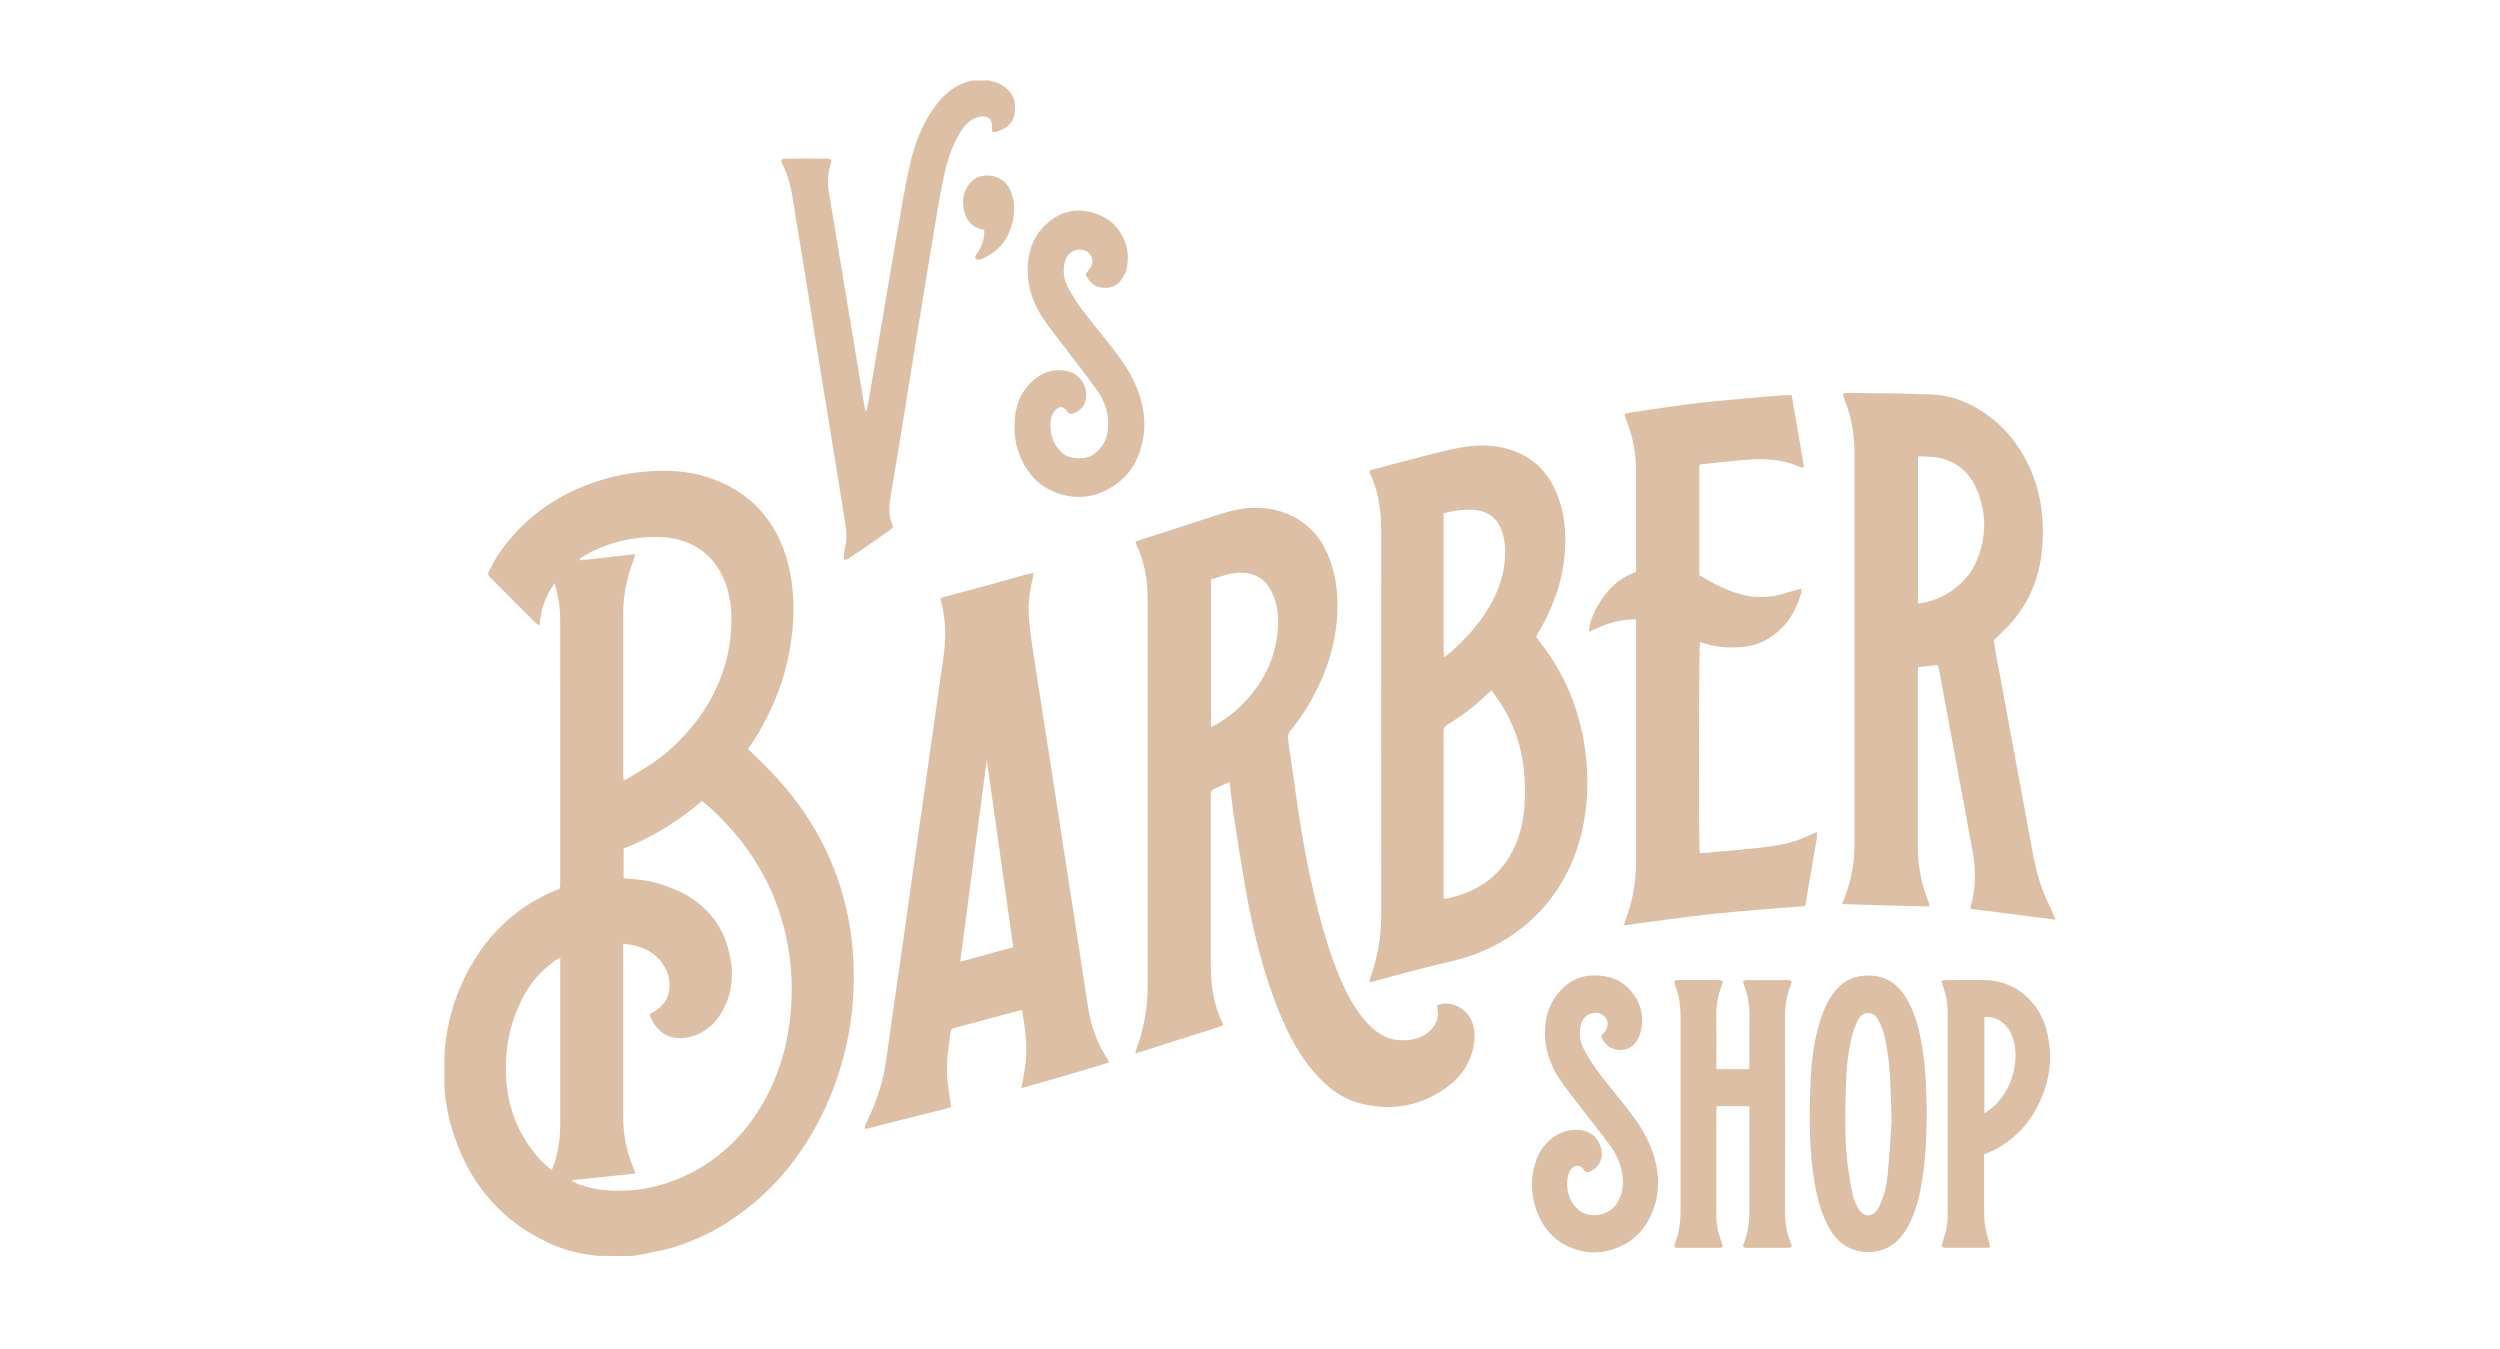 <?xml version="1.0" encoding="UTF-8"?>
<svg id="Layer_1" data-name="Layer 1" xmlns="http://www.w3.org/2000/svg" viewBox="0 0 800 431.68">
  <defs>
    <style>
      .cls-1 {
        fill: #dcbfa5;
      }
    </style>
  </defs>
  <path class="cls-1" d="M202.79,401.87c-.96.02-1.92.04-2.89.06-2.83-.02-5.66-.04-8.49-.06-6.33-.52-12.32-2.24-17.94-5.17-2.42-1.26-4.81-2.63-7.04-4.2-10.45-7.35-17.22-17.37-21.22-29.4-1.62-4.88-2.62-9.88-2.99-15.01,0-3.71,0-7.41.01-11.12.78-10.45,3.82-20.21,9.19-29.2,2.98-4.99,6.66-9.45,11.04-13.33,4.85-4.29,10.27-7.59,16.31-9.89.11-.04.19-.14.4-.3.03-.38.1-.85.1-1.32,0-28.25.02-56.51-.01-84.76,0-3.42-.48-6.81-1.39-10.12-.09-.34-.24-.67-.47-1.31-2.95,4.08-4.38,8.43-4.74,13.4-1.28-.65-2.01-1.54-2.81-2.33-3.29-3.26-6.54-6.56-9.81-9.85-1.07-1.08-2.11-2.2-3.22-3.24-.63-.59-.79-1.18-.37-1.94.89-1.59,1.66-3.27,2.66-4.78,3.31-5.01,7.26-9.45,11.96-13.24,6.65-5.36,14.07-9.08,22.26-11.44,6.39-1.84,12.87-2.67,19.49-2.65,4.29.01,8.53.53,12.64,1.75,7.03,2.1,13.24,5.63,18.1,11.19,5.01,5.74,7.95,12.5,9.34,19.96,1.5,8.02,1.23,16.02-.13,24.02-1.65,9.67-5.15,18.65-10.13,27.07-1.02,1.72-2.17,3.37-3.24,5.04,2.29,2.24,4.55,4.37,6.71,6.59,13.3,13.69,22.11,29.73,25.55,48.61,1.5,8.22,1.84,16.49,1.3,24.79-.63,9.6-2.67,18.92-6.02,27.96-3.18,8.58-7.48,16.54-12.95,23.85-2.62,3.51-5.55,6.78-8.72,9.84-4.94,4.78-10.45,8.74-16.38,12.17-.79.46-1.62.84-2.45,1.24-5.06,2.45-10.27,4.49-15.8,5.61-2.62.53-5.26,1.01-7.88,1.51ZM183.16,377.66c-.02.09-.05.18-.07.28.75.37,1.46.81,2.24,1.09,3.24,1.14,6.59,1.79,10.02,1.95,6.71.32,13.23-.57,19.56-2.93,5.07-1.89,9.76-4.36,14.08-7.63,6.69-5.05,11.87-11.33,15.86-18.65,5.36-9.82,7.91-20.41,8.42-31.52.29-6.36-.18-12.67-1.39-18.93-1.94-10.08-5.83-19.34-11.55-27.84-3.38-5.03-7.37-9.55-11.73-13.75-1.25-1.21-2.63-2.29-3.94-3.42-7.69,6.51-15.96,11.69-25.11,15.22v9.51c3.87.39,7.64.54,11.28,1.74,3.19,1.05,6.32,2.11,9.23,3.87,6.46,3.91,10.85,9.39,12.89,16.63,1.91,6.79,1.87,13.52-1.59,19.9-2.27,4.17-5.54,7.27-10.23,8.53-5.98,1.61-10.79-.79-13.01-6.4-.1-.26-.1-.56-.16-.9.45-.22.85-.36,1.21-.59,2.17-1.36,3.98-3.01,4.67-5.61.76-2.83.5-5.6-.83-8.18-2.79-5.42-7.64-7.48-13.58-8.07v1.95c0,17.88,0,35.76,0,53.64,0,5.68,1.07,11.14,3.35,16.36.19.43.29.89.52,1.62-6.85.72-13.49,1.42-20.13,2.12ZM203.35,177.33c-.43,1.27-.73,2.18-1.05,3.08-1.78,4.97-2.86,10.08-2.86,15.38-.02,17.45,0,34.9,0,52.35,0,.46.07.92.12,1.48.37-.09.63-.09.82-.2,2.5-1.51,5.01-3,7.47-4.57,5.44-3.48,10.01-7.94,14.09-12.92,2.24-2.74,4.16-5.71,5.83-8.83,3.24-6.04,5.29-12.43,5.97-19.25.6-6,.49-11.97-1.76-17.67-2.63-6.67-7.25-11.31-14.28-13.33-4.61-1.32-9.27-1.22-13.97-.63-5.94.75-11.52,2.56-16.69,5.57-.54.31-1.04.7-1.56,1.05.06.16.12.31.18.47,5.8-.65,11.59-1.3,17.72-1.98ZM179.29,306.47c-.57.25-.92.34-1.19.53-.92.69-1.82,1.42-2.72,2.15-3.38,2.72-5.98,6.11-7.98,9.9-4.45,8.41-6.05,17.42-5.35,26.88.72,9.79,4.45,18.27,11.09,25.47.97,1.05,2.14,1.92,3.43,3.06.47-1.29.88-2.23,1.15-3.2,1.07-3.84,1.56-7.77,1.57-11.74.02-17.02,0-34.04,0-51.06,0-.59,0-1.17,0-1.99Z"/>
  <path class="cls-1" d="M363.28,337.05c.25-.84.36-1.29.52-1.73,2.25-6.31,3.46-12.8,3.45-19.52-.03-41.32-.02-82.64,0-123.96,0-6.19-.96-12.14-3.69-17.74-.08-.16-.1-.35-.18-.66.34-.18.68-.41,1.05-.53,4.52-1.46,9.05-2.89,13.57-4.35,4.81-1.55,9.58-3.23,14.43-4.64,5.85-1.71,11.81-2.06,17.67-.15,7.55,2.47,12.6,7.68,15.36,15.07,2.46,6.58,2.94,13.41,2.27,20.36-.79,8.2-3.34,15.83-7.17,23.07-2.14,4.05-4.56,7.92-7.53,11.43-.73.86-1.05,1.73-.86,2.98,1.18,7.71,2.18,15.45,3.33,23.17,1.58,10.55,3.64,21.01,6.25,31.36,1.79,7.1,3.89,14.11,6.69,20.88,2.22,5.37,4.83,10.56,8.75,14.92,2.83,3.15,6.18,5.6,10.62,5.83,3.55.19,6.94-.34,9.69-2.91,2.17-2.03,3.05-4.5,2.46-7.44-.05-.23-.04-.48-.04-.72,0-.06.04-.11.06-.17,4.2-1.54,9.22.88,10.97,5.11,1.17,2.83,1.1,5.74.47,8.63-1.06,4.9-3.67,8.88-7.6,11.94-8.46,6.58-18.01,8.38-28.3,5.86-5.06-1.24-9.35-4.1-13-7.82-6.18-6.3-10.18-13.96-13.42-22.03-4.94-12.33-8.07-25.18-10.4-38.22-1.44-8.1-2.67-16.24-3.93-24.37-.49-3.13-.79-6.29-1.18-9.44-.04-.29-.1-.57-.17-1-1.78.79-3.44,1.52-5.09,2.27-.61.28-.92.76-.87,1.46.03.49,0,.98,0,1.46,0,17.82.01,35.64,0,53.46,0,6.29.88,12.39,3.59,18.14.13.27.23.55.39.94-.4.21-.74.46-1.12.58-4.99,1.58-10,3.13-14.99,4.71-3.31,1.05-6.61,2.13-9.91,3.18-.56.18-1.14.32-2.13.59ZM387.51,232.64c.64-.3,1.04-.45,1.4-.65,3.46-1.98,6.59-4.41,9.33-7.29,6.06-6.39,9.83-13.91,10.62-22.75.37-4.1.07-8.18-1.65-12.02-1.5-3.37-3.87-5.68-7.63-6.43-4.3-.85-8.14.73-12.08,1.94v47.21Z"/>
  <path class="cls-1" d="M438.15,314.35c.17-.68.22-1.09.36-1.47,2.33-6.49,3.49-13.15,3.48-20.07-.05-40.95-.04-81.9,0-122.85,0-6.49-.83-12.76-3.67-18.66-.07-.15-.04-.35-.07-.64.38-.15.75-.33,1.14-.43,5.36-1.42,10.7-2.88,16.08-4.24,4.07-1.03,8.14-2.12,12.27-2.84,5.85-1.02,11.7-.83,17.3,1.39,5.75,2.28,9.92,6.38,12.51,11.96,3.14,6.76,3.79,13.94,3.11,21.28-.85,9.17-4.08,17.51-8.79,25.35-.09.15-.15.33-.29.64.37.53.76,1.13,1.21,1.7,7.84,9.96,12.51,21.27,14.34,33.77,1.36,9.33,1.12,18.61-1.15,27.79-1.6,6.45-4.17,12.46-7.9,17.98-4.19,6.2-9.43,11.27-15.78,15.26-5.69,3.58-11.82,5.96-18.35,7.45-5.04,1.16-10.05,2.48-15.06,3.77-3.18.82-6.34,1.74-9.51,2.61-.28.08-.58.11-1.21.24ZM477.35,220.89c-.9.78-1.67,1.37-2.36,2.04-3.52,3.4-7.44,6.29-11.61,8.83-1.11.67-1.45,1.37-1.45,2.59.03,17.14.02,34.27.02,51.41v1.74c.34.06.46.12.57.1,4.95-.98,9.57-2.71,13.64-5.8,3.89-2.96,6.69-6.69,8.65-11.12,1.72-3.89,2.65-7.96,2.96-12.19.84-11.25-.71-22.01-6.59-31.86-1.15-1.92-2.5-3.73-3.85-5.73ZM461.96,164.22c0,2.55,0,4.74,0,6.94,0,2.14,0,4.27,0,6.41v19.59c0,2.14-.02,4.27,0,6.41.03,2.14-.12,4.3.13,6.76.83-.63,1.38-1,1.88-1.43,3.42-3.04,6.66-6.26,9.4-9.94,3.95-5.3,6.94-11.05,7.93-17.67.51-3.4.52-6.83-.34-10.18-1.21-4.68-4.18-7.35-8.74-7.91-1.85-.23-3.77-.04-5.65.14-1.49.14-2.96.56-4.61.89Z"/>
  <path class="cls-1" d="M617.31,290.01c-1.54,0-3.05.04-4.56,0-7.71-.23-15.41-.47-23.31-.72.38-.92.75-1.74,1.06-2.58,1.93-5.26,2.92-10.71,2.92-16.3.02-41.87.03-83.74,0-125.61,0-5.84-.98-11.53-3.2-16.98-.22-.54-.34-1.12-.54-1.81.51-.13.84-.29,1.17-.28,9.27.14,18.56.09,27.81.53,6.26.3,11.95,2.73,17.08,6.37,4.9,3.48,8.77,7.88,11.76,13.09,5.26,9.17,6.86,19.1,6.02,29.47-.74,9.11-3.94,17.32-10.04,24.24-1.65,1.86-3.53,3.52-5.52,5.5.22,1.27.49,2.88.78,4.48,2.03,11.03,4.07,22.05,6.11,33.08,1.75,9.47,3.55,18.93,5.25,28.41.92,5.11,1.99,10.17,3.97,14.99.88,2.14,1.9,4.22,2.85,6.33.29.64.54,1.29.87,2.07-9.21-1.17-18.17-2.31-27.25-3.46.04-.36.02-.73.12-1.06,1.74-5.81,1.61-11.68.53-17.57-2.16-11.81-4.35-23.61-6.53-35.42-1.36-7.37-2.72-14.74-4.08-22.11-.11-.59-.29-1.16-.47-1.88-2.1.22-4.14.44-6.29.66-.05.53-.12,1-.12,1.47,0,18.74-.02,37.48,0,56.21.01,5.97,1.16,11.75,3.35,17.32.13.34.27.68.35,1.03.04.16-.05.35-.08.54ZM613.77,193.08c.46-.03.83-.02,1.18-.09,4.15-.76,7.89-2.44,11.17-5.12,2.84-2.32,5.05-5.15,6.44-8.51,3.11-7.49,3.2-15.1.07-22.59-2.07-4.94-5.62-8.5-10.95-9.98-2.59-.72-5.24-.68-7.92-.76v47.04Z"/>
  <path class="cls-1" d="M301.03,191.48c.38-.16.75-.37,1.14-.47,5-1.35,10-2.68,14.99-4.04,3.76-1.03,7.51-2.1,11.26-3.14.64-.18,1.29-.33,2.21-.56-.05.66-.02,1.18-.14,1.67-.94,4-1.5,8.06-1.27,12.15.18,3.28.67,6.55,1.14,9.8,1.01,6.87,2.1,13.73,3.17,20.6,1.05,6.75,2.12,13.49,3.16,20.23,1.26,8.13,2.5,16.27,3.75,24.4,1.06,6.87,2.14,13.73,3.2,20.59,1.27,8.25,2.51,16.51,3.8,24.76.62,3.97,1.09,7.97,2.35,11.82,1.13,3.44,2.65,6.68,4.63,9.71.16.24.26.53.48.98-9.26,2.88-18.47,5.55-28.08,8.19.91-4.33,1.64-8.36,1.61-12.5-.03-4.16-.66-8.22-1.37-12.41-.56.1-.97.14-1.37.24-6.77,1.82-13.53,3.65-20.3,5.45-.66.18-1.08.4-1.17,1.15-.61,4.96-1.56,9.91-1.11,14.93.27,3.02.82,6.01,1.26,9.17-.19.08-.56.29-.95.39-6.55,1.65-13.11,3.29-19.67,4.94-1.95.49-3.88,1.03-5.82,1.53-.34.09-.7.09-1.18.14-.12-1.15.5-1.94.9-2.78,2.56-5.43,4.57-11.05,5.56-16.98.88-5.29,1.53-10.62,2.29-15.93,1.31-9.11,2.63-18.22,3.93-27.33,1.15-8.09,2.27-16.18,3.42-24.26,1.16-8.15,2.35-16.29,3.51-24.43.92-6.46,1.81-12.92,2.72-19.38.9-6.34,1.78-12.67,2.72-19.01.95-6.4,1.07-12.75-.8-19.03-.05-.16,0-.35,0-.62ZM315.76,243.2c-2.71,20.62-5.58,42.45-8.49,64.56,5.83-1.61,11.38-3.14,16.98-4.68-2.91-20.54-5.79-40.85-8.49-59.88Z"/>
  <path class="cls-1" d="M523.53,183v-2.14c0-9.95,0-19.89,0-29.84,0-5.61-.9-11.04-3.02-16.26-.23-.56-.43-1.14-.62-1.71-.03-.1.03-.23.08-.61.52-.13,1.13-.34,1.76-.43,6.63-.97,13.25-2.01,19.9-2.83,5.44-.68,10.92-1.12,16.38-1.63,4.43-.41,8.87-.75,13.3-1.11.6-.05,1.2,0,2.03,0,1.32,7.69,2.63,15.33,3.98,23.16-.56-.04-.93.02-1.21-.11-5.26-2.38-10.81-2.84-16.46-2.41-4.86.37-9.71.92-14.56,1.4-.41.04-.82.15-1.31.25v35.32c4.15,2.5,8.42,4.74,13.05,6.08,4.84,1.4,9.76,1.17,14.6-.35,1.56-.49,3.15-.92,5.01-1.45-.04.68.02,1.21-.12,1.67-2,6.79-5.79,12.18-12.3,15.35-2.16,1.05-4.5,1.52-6.89,1.7-4.24.32-8.41.08-12.44-1.43-.22-.08-.47-.09-.7-.12-.39,1.39-.45,65.57-.06,67.56,1.97-.18,3.96-.36,5.95-.54,3.82-.35,7.66-.63,11.47-1.05,4.91-.54,9.82-1.08,14.49-2.83,1.08-.4,2.12-.91,3.18-1.37.71-.31,1.43-.62,2.4-1.04,0,.76.07,1.28-.01,1.78-1.2,7.15-2.43,14.3-3.66,21.45-.03.17-.13.33-.2.48-9.67.81-19.34,1.44-28.96,2.46-9.61,1.02-19.17,2.44-28.99,3.72.44-1.32.8-2.4,1.17-3.47,1.88-5.41,2.75-10.98,2.75-16.69,0-25.14,0-50.28,0-75.42v-2.33c-5.48-.15-10.26,1.66-14.96,3.92-.33-2.47,1.84-7.52,4.84-11.54,2.58-3.45,5.79-6.07,10.12-7.55Z"/>
  <path class="cls-1" d="M311.55,25.76c1.59,0,3.18,0,4.77-.01,2.03.3,3.84,1.05,5.47,2.35,2.77,2.2,3.43,5.11,2.86,8.36-.56,3.2-2.81,4.85-5.79,5.68-1.07.3-1.54,0-1.42-1.17.33-3.42-2.14-4.39-5.1-3.3-2.18.8-3.71,2.51-4.93,4.45-3.03,4.83-4.58,10.23-5.68,15.74-1.28,6.39-2.3,12.83-3.37,19.26-1.71,10.22-3.38,20.44-5.04,30.66-1.9,11.67-3.75,23.34-5.65,35.01-.9,5.53-1.9,11.05-2.73,16.59-.43,2.84-.67,5.72.61,8.45.38.81.03,1.23-.6,1.65-1.21.82-2.37,1.71-3.57,2.54-3.31,2.29-6.61,4.58-9.95,6.83-.34.23-.86.18-1.3.26-.05-.45-.2-.92-.14-1.35.19-1.32.47-2.64.7-3.95.41-2.32.08-4.63-.29-6.91-1.41-8.85-2.86-17.69-4.29-26.53-1.67-10.28-3.36-20.56-5.02-30.85-1.28-7.94-2.52-15.89-3.8-23.83-1.14-7.04-2.39-14.06-3.43-21.11-.63-4.25-1.61-8.36-3.55-12.22-.55-1.1-.26-1.59,1-1.6,4.45-.04,8.91-.03,13.36,0,.44,0,.88.24,1.43.39-.19.81-.33,1.45-.5,2.09-.76,2.82-.79,5.65-.31,8.52,1.88,11.24,3.73,22.48,5.6,33.72,1.96,11.84,3.93,23.68,5.9,35.52.03.2.14.38.53.55.28-1.52.58-3.04.84-4.56,1.42-8.35,2.84-16.7,4.26-25.05,1.54-9.07,3.03-18.15,4.62-27.21,1.28-7.26,2.49-14.54,4.07-21.73,1.46-6.64,3.81-13.01,7.82-18.59,3.14-4.37,7.07-7.72,12.61-8.67Z"/>
  <path class="cls-1" d="M549.22,342.13h10.51c.03-.68.08-1.28.08-1.87,0-4.88-.04-9.76.02-14.64.04-3.7-.45-7.29-1.87-10.73-.09-.22-.12-.46-.22-.85.4-.15.76-.4,1.13-.4,4.45-.03,8.91-.02,13.36,0,.33,0,.66.18,1.13.32-.14.54-.22,1.01-.39,1.43-1.31,3.28-1.78,6.68-1.78,10.2.04,20.62.03,41.25,0,61.87,0,3.52.51,6.91,1.82,10.19.53,1.32.32,1.65-1.09,1.66-4.27.03-8.54.03-12.81,0-1.34,0-1.54-.31-1.05-1.55,1.34-3.4,1.77-6.94,1.76-10.57-.03-10.37-.01-20.75-.01-31.12,0-.66,0-1.31,0-2.08h-10.45c-.05.48-.13.95-.13,1.41,0,11.35-.01,22.7,0,34.05,0,2.78.7,5.43,1.67,8.01.62,1.65.52,1.84-1.14,1.85-4.15.02-8.3.02-12.45,0-1.61,0-1.78-.24-1.23-1.69,1.27-3.3,1.7-6.72,1.7-10.22,0-20.69,0-41.37,0-62.06,0-3.38-.43-6.68-1.64-9.86-.63-1.67-.51-1.85,1.17-1.85,4.15-.02,8.3-.02,12.45,0,1.61,0,1.78.24,1.22,1.67-1.25,3.16-1.82,6.42-1.76,9.83.08,5,.02,10.01.02,15.01v2.01Z"/>
  <path class="cls-1" d="M324.67,136.75c-.06-5.14,1.03-9.53,4.15-13.17,3.3-3.85,7.42-5.9,12.63-4.83,4.22.86,6.92,5.05,5.95,9.26-.48,2.09-1.84,3.53-3.89,4.27-.76.28-1.43.23-1.9-.56-.15-.26-.39-.47-.6-.68-1.07-1.05-2.07-1.01-3.15.07-1.14,1.15-1.64,2.6-1.7,4.14-.16,4.03.94,7.49,4.33,10.14,1.89,1.48,6.72,1.76,9.03.28,3.87-2.49,5.19-6.18,5.1-10.49-.08-3.62-1.26-6.98-3.33-9.93-2.56-3.63-5.29-7.14-7.97-10.69-2.94-3.89-6-7.68-8.83-11.65-3.09-4.33-5.18-9.12-5.56-14.5-.46-6.67,1.21-12.72,6.4-17.16,4.25-3.64,9.31-4.87,14.87-3.04,2.66.88,5.03,2.11,6.88,4.28,3.2,3.76,4.41,8.04,3.57,12.91-.32,1.86-1.2,3.45-2.42,4.84-2.19,2.5-6.99,2.51-9.22.03-.37-.41-.7-.85-1-1.3-.76-1.12-.74-1.3.2-2.29,1.64-1.72,1.83-3.87.49-5.45-1.32-1.56-4.04-1.83-5.85-.57-1.58,1.1-2.17,2.75-2.38,4.55-.28,2.37.14,4.66,1.28,6.73,1.26,2.29,2.58,4.57,4.15,6.66,3.15,4.19,6.5,8.22,9.74,12.34,3.4,4.33,6.52,8.82,8.47,14.02,2.6,6.95,2.89,13.95.12,20.89-1.74,4.36-4.66,7.78-8.77,10.22-5.45,3.23-11.18,3.79-17.05,1.74-5.85-2.04-9.77-6.29-12.04-12.01-1.21-3.03-1.81-6.2-1.67-9.06Z"/>
  <path class="cls-1" d="M616.57,356.49c-.1,7.64-.38,15.38-1.79,23.02-.88,4.75-2.13,9.38-4.59,13.61-2.72,4.67-6.67,7.46-12.14,7.53-5.61.08-9.75-2.63-12.56-7.44-2.62-4.49-3.91-9.43-4.78-14.5-1.84-10.7-1.79-21.5-1.34-32.29.28-6.7,1.06-13.37,3.09-19.82,1.2-3.8,2.78-7.38,5.57-10.37,2.4-2.57,5.35-3.8,8.73-4.03,5.95-.39,10.31,2.2,13.32,7.29,2.88,4.87,4.16,10.25,5.04,15.74,1.13,7,1.37,14.07,1.45,21.25ZM605.3,358.86c-.25-9.48-.33-16.61-1.52-23.67-.49-2.95-1.13-5.87-2.56-8.54-.72-1.35-1.66-2.45-3.34-2.48-1.78-.03-2.79,1.13-3.48,2.55-.63,1.31-1.18,2.68-1.56,4.08-1.61,5.86-2.03,11.89-2.2,17.92-.21,7.44-.34,14.89.41,22.31.39,3.87,1.09,7.72,1.88,11.53.33,1.57,1.07,3.14,1.95,4.5,1.6,2.48,4.08,2.46,5.82.1.36-.48.63-1.04.88-1.59,1.49-3.19,2.2-6.61,2.52-10.06.59-6.31.93-12.64,1.21-16.63Z"/>
  <path class="cls-1" d="M512.29,331.55c.22-.24.36-.44.54-.6,1.8-1.67,2.13-3.89.81-5.51-1.27-1.56-4.04-1.79-5.84-.47-1.5,1.1-1.99,2.74-2.18,4.46-.26,2.3.21,4.53,1.33,6.54,1.25,2.23,2.55,4.45,4.08,6.49,3,3.99,6.19,7.85,9.29,11.76,3.53,4.46,6.73,9.13,8.57,14.58,2.37,7.05,2.42,14.07-.93,20.8-2.91,5.85-7.69,9.41-14.15,10.8-3.74.8-7.29.31-10.75-1.01-5.94-2.26-9.6-6.77-11.54-12.66-1.73-5.24-1.82-10.56.19-15.78,2.19-5.69,7.42-9.81,13.43-9.38,3.88.28,6.57,2.56,7.3,6.26.63,3.22-.94,6.03-3.98,7.16-.65.24-1.1.14-1.52-.52-1.54-2.4-3.87-1.54-4.83.77-1.11,2.66-1,8.05,2.39,11.39,3.9,3.84,10.26,2.26,12.6-1.13,2.73-3.95,2.67-8.09,1.43-12.41-.73-2.55-2.08-4.82-3.62-6.94-1.79-2.47-3.7-4.84-5.56-7.26-3.15-4.11-6.41-8.14-9.43-12.34-3.07-4.26-5.15-9-5.48-14.33-.41-6.7,1.46-12.59,6.76-16.98,3.15-2.61,6.98-3.44,11.01-3.02,3.75.39,7.06,1.79,9.58,4.76,3.45,4.08,4.58,8.74,3.02,13.82-1.07,3.48-3.57,5.41-6.86,5.16-2.59-.19-4.36-1.49-5.66-4.44Z"/>
  <path class="cls-1" d="M634.92,369.39c0,5.97-.02,11.82.01,17.68.01,1.76.04,3.55.3,5.28.26,1.73.84,3.42,1.27,5.13.13.5.23,1,.38,1.69-.78.06-1.31.13-1.84.13-3.97,0-7.93,0-11.9,0-.18,0-.37,0-.55,0-1.19-.08-1.36-.34-1.03-1.48.48-1.7,1.01-3.38,1.38-5.1.24-1.12.3-2.3.3-3.45.02-21.85,0-43.7.02-65.54,0-2.72-.48-5.33-1.43-7.87-.22-.6-.34-1.24-.56-2.08.73-.07,1.25-.16,1.77-.16,3.97-.01,7.93-.02,11.9,0,4.81.03,9.12,1.56,12.81,4.63,3.73,3.1,6.08,7.16,7.25,11.81,2.24,8.89.74,17.29-3.68,25.23-2.98,5.36-7.22,9.47-12.57,12.42-1.17.64-2.45,1.08-3.83,1.68ZM635.01,356.24c.87-.6,1.55-.99,2.14-1.48,4.45-3.74,6.86-8.59,7.64-14.29.48-3.51.14-6.91-1.45-10.14-1.59-3.22-4.89-5.22-8.33-4.91v30.82Z"/>
  <path class="cls-1" d="M314.93,73.52c-3.01-.41-4.94-2.07-5.96-4.7-1.17-3.05-1.13-6.17.55-9.01,1.54-2.6,4-3.89,7.1-3.61,3.01.28,5.35,1.76,6.6,4.53,2.01,4.44,1.53,8.93-.17,13.34-1.68,4.36-4.99,7.12-9.19,8.91-.43.18-1.15.19-1.48-.05-.59-.43-.34-1.04.09-1.59,1.59-2.03,2.38-4.37,2.52-6.93.01-.24-.03-.48-.06-.9Z"/>
</svg>